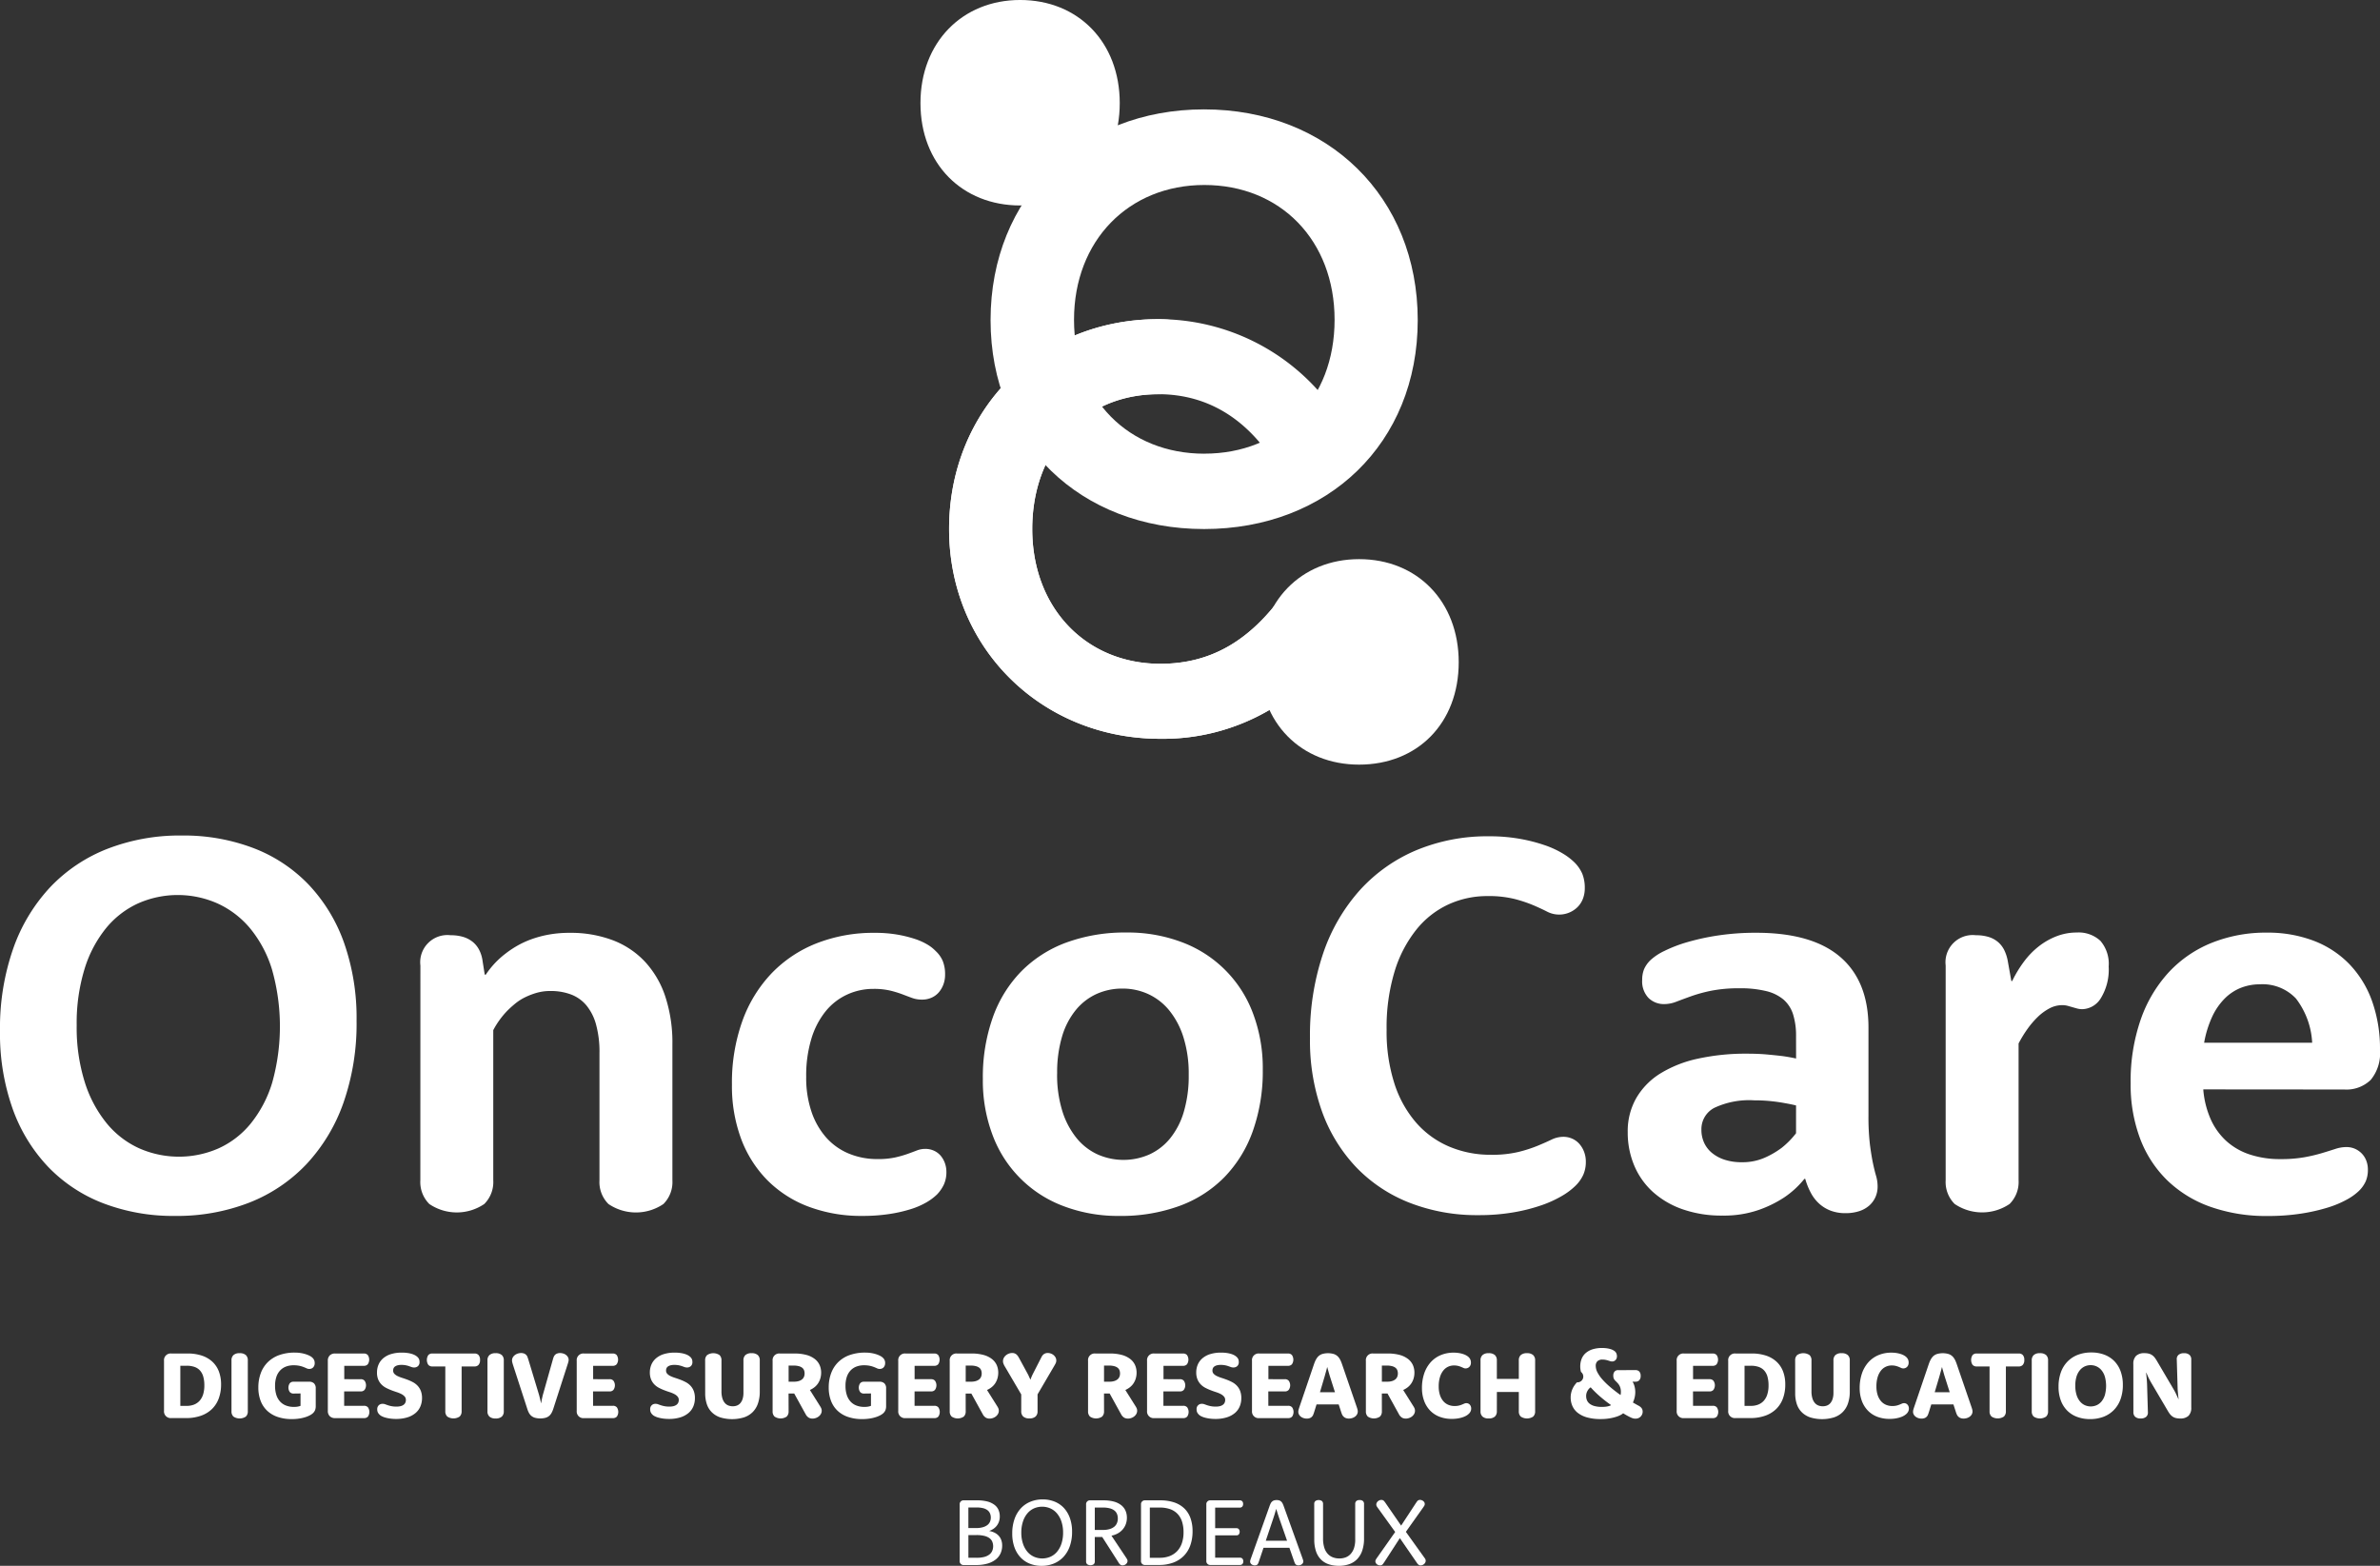 <svg xmlns="http://www.w3.org/2000/svg" width="286.93" height="188.78" viewBox="0 0 286.93 188.78"><rect x="0" y="0" width="286.93" height="188.78" fill="#333333" stroke="none"/><g transform="translate(110.97)"><path d="M271.865,370.221c0-14.367,10.858-25.3,25.225-25.3a25.787,25.787,0,0,1,22,12.268l-7.709,5.5c-3.293-5.429-8.035-8.722-14.295-8.722-8.94,0-15.2,6.732-15.2,16.25,0,9.554,6.515,16.25,15.454,16.25,6.043,0,10.785-2.751,14.874-8.469l7.2,5.211a25.393,25.393,0,0,1-22.077,12.3C283.048,395.518,271.865,384.589,271.865,370.221Z" transform="translate(-268.413 -306.44)" fill="#fff"></path><path d="M278.664,335.932c0-14.875,10.857-25.407,25.731-25.407,14.946,0,25.767,10.568,25.767,25.407S319.342,361.12,304.4,361.12C289.521,361.12,278.664,350.769,278.664,335.932Zm25.768,16.1c9.192,0,15.706-6.514,15.706-16.141,0-9.554-6.514-16.25-15.706-16.25-9.121,0-15.707,6.7-15.707,16.25C288.725,345.522,295.348,352.036,304.432,352.036Z" transform="translate(-270.212 -297.338)" fill="#fff"></path><path d="M271.865,370.221c0-14.367,10.858-25.3,25.225-25.3,9.048,0,6.26,9.048,0,9.048-8.94,0-15.2,6.732-15.2,16.25,0,9.554,6.515,16.25,15.454,16.25,6.043,0,10.785-2.751,14.874-8.469l7.2,5.211a25.393,25.393,0,0,1-22.077,12.3C283.048,395.518,271.865,384.589,271.865,370.221Z" transform="translate(-268.413 -306.44)" fill="#fff"></path><path d="M279.184,317.366c7.03,0,12.012-4.982,12.012-12.345,0-7.307-4.982-12.428-12.012-12.428-6.975,0-12.013,5.121-12.013,12.428C267.171,312.385,272.236,317.366,279.184,317.366Z" transform="translate(-267.171 -292.594)" fill="#fff"></path><path d="M334.755,409.034c7.03,0,12.011-4.982,12.011-12.345,0-7.307-4.982-12.428-12.011-12.428-6.976,0-12.013,5.121-12.013,12.428C322.742,404.053,327.808,409.034,334.755,409.034Z" transform="translate(-281.875 -316.849)" fill="#fff"></path></g><g transform="translate(0 100.73)"><path d="M116.275,453.128a28.98,28.98,0,0,1,1.585-9.907,21.006,21.006,0,0,1,4.459-7.417,19.068,19.068,0,0,1,6.918-4.638,24.126,24.126,0,0,1,8.954-1.6,23.62,23.62,0,0,1,8.646,1.519,18.211,18.211,0,0,1,6.658,4.412,19.828,19.828,0,0,1,4.268,7.029,27.364,27.364,0,0,1,1.5,9.373,28.9,28.9,0,0,1-1.583,9.892,21.056,21.056,0,0,1-4.461,7.4,19.093,19.093,0,0,1-6.9,4.638,24.005,24.005,0,0,1-8.938,1.6,23.615,23.615,0,0,1-8.646-1.519,18.314,18.314,0,0,1-6.658-4.4,19.826,19.826,0,0,1-4.283-7.014A27.065,27.065,0,0,1,116.275,453.128Zm9.246-.679a21.963,21.963,0,0,0,.969,6.837,14.94,14.94,0,0,0,2.634,4.96,10.872,10.872,0,0,0,3.911,3.023,11.882,11.882,0,0,0,9.585.017,10.7,10.7,0,0,0,3.878-2.99,14.553,14.553,0,0,0,2.586-4.913,25.127,25.127,0,0,0-.015-13.657,14.4,14.4,0,0,0-2.635-4.96,11.106,11.106,0,0,0-3.927-3.006,11.825,11.825,0,0,0-9.568-.017,10.8,10.8,0,0,0-3.863,2.974,14.587,14.587,0,0,0-2.6,4.913A22.168,22.168,0,0,0,125.521,452.449Z" transform="translate(-116.275 -429.565)" fill="#fff"></path><path d="M185.192,449.463a3.28,3.28,0,0,1,3.652-3.652,5.106,5.106,0,0,1,1.536.21,3.407,3.407,0,0,1,1.147.613,3.032,3.032,0,0,1,.774.988,4.08,4.08,0,0,1,.388,1.293l.26,1.647h.128a10.475,10.475,0,0,1,2.359-2.522,12.252,12.252,0,0,1,1.391-.937,11.038,11.038,0,0,1,1.745-.808,13.048,13.048,0,0,1,2.117-.565,13.971,13.971,0,0,1,2.506-.209,14.371,14.371,0,0,1,5.139.872,10.336,10.336,0,0,1,3.911,2.586,11.438,11.438,0,0,1,2.472,4.218,17.846,17.846,0,0,1,.857,5.771v16.387a3.734,3.734,0,0,1-1.084,2.861,5.9,5.9,0,0,1-6.626,0,3.733,3.733,0,0,1-1.082-2.861V460a12.473,12.473,0,0,0-.405-3.394,6.2,6.2,0,0,0-1.163-2.327,4.481,4.481,0,0,0-1.86-1.325,6.921,6.921,0,0,0-2.487-.42,5.949,5.949,0,0,0-1.617.209,8.6,8.6,0,0,0-1.406.533,6.171,6.171,0,0,0-1.2.76q-.532.438-.953.857a10.2,10.2,0,0,0-1.714,2.359v18.1a3.738,3.738,0,0,1-1.082,2.861,5.9,5.9,0,0,1-6.626,0,3.733,3.733,0,0,1-1.083-2.861Z" transform="translate(-134.51 -433.787)" fill="#fff"></path><path d="M236.266,463.815a22.018,22.018,0,0,1,1.244-7.628,16.334,16.334,0,0,1,3.522-5.771,15.29,15.29,0,0,1,5.449-3.635,18.8,18.8,0,0,1,7.012-1.26,15.618,15.618,0,0,1,2.684.209,14.794,14.794,0,0,1,2.118.518,7.525,7.525,0,0,1,1.551.694,4.686,4.686,0,0,1,.985.777,3.515,3.515,0,0,1,.856,1.212,4.256,4.256,0,0,1,.275,1.632,3.311,3.311,0,0,1-.21,1.2,3.135,3.135,0,0,1-.565.954,2.464,2.464,0,0,1-.873.629,2.785,2.785,0,0,1-1.132.226,3.448,3.448,0,0,1-1.18-.193q-.534-.194-1.163-.437a12.675,12.675,0,0,0-1.472-.452,8.523,8.523,0,0,0-2.036-.211,7.518,7.518,0,0,0-3.168.68,7.234,7.234,0,0,0-2.585,2,9.73,9.73,0,0,0-1.73,3.313,15.269,15.269,0,0,0-.63,4.606,12.744,12.744,0,0,0,.646,4.234,9.064,9.064,0,0,0,1.777,3.1,7.462,7.462,0,0,0,2.715,1.922,8.863,8.863,0,0,0,3.459.663,9.7,9.7,0,0,0,2.116-.194,13.113,13.113,0,0,0,1.487-.42q.631-.226,1.133-.421a2.8,2.8,0,0,1,1.018-.194,2.5,2.5,0,0,1,1.066.226,2.315,2.315,0,0,1,.809.614,2.929,2.929,0,0,1,.5.89,3.115,3.115,0,0,1,.177,1.049,3.6,3.6,0,0,1-.29,1.487,4.464,4.464,0,0,1-.841,1.229,6.48,6.48,0,0,1-1.278.953,9.218,9.218,0,0,1-1.907.824,17.227,17.227,0,0,1-2.569.582,21.232,21.232,0,0,1-3.234.227,18,18,0,0,1-6.5-1.116,13.887,13.887,0,0,1-4.962-3.184,14.135,14.135,0,0,1-3.168-4.993A18.271,18.271,0,0,1,236.266,463.815Z" transform="translate(-148.024 -433.787)" fill="#fff"></path><path d="M277.4,463.122a21.524,21.524,0,0,1,1.2-7.417,15.214,15.214,0,0,1,3.441-5.56,14.846,14.846,0,0,1,5.446-3.475,20.5,20.5,0,0,1,7.208-1.2,18.406,18.406,0,0,1,6.739,1.181,14.565,14.565,0,0,1,8.534,8.565,18.673,18.673,0,0,1,1.18,6.771,21.564,21.564,0,0,1-1.2,7.418,15.346,15.346,0,0,1-3.426,5.56,14.645,14.645,0,0,1-5.431,3.473,20.445,20.445,0,0,1-7.208,1.2,18.51,18.51,0,0,1-6.754-1.18,14.549,14.549,0,0,1-8.55-8.55A18.6,18.6,0,0,1,277.4,463.122Zm8.953-.646a14.678,14.678,0,0,0,.631,4.526,9.78,9.78,0,0,0,1.713,3.248,7.054,7.054,0,0,0,2.536,1.972,7.726,7.726,0,0,0,6.222.015,6.94,6.94,0,0,0,2.5-1.922,9.2,9.2,0,0,0,1.664-3.2,15.24,15.24,0,0,0,.6-4.51,14.531,14.531,0,0,0-.632-4.493,9.767,9.767,0,0,0-1.713-3.249,7.1,7.1,0,0,0-2.536-1.972,7.4,7.4,0,0,0-3.1-.663,7.534,7.534,0,0,0-3.119.646,6.975,6.975,0,0,0-2.5,1.925,9.125,9.125,0,0,0-1.666,3.2A15.117,15.117,0,0,0,286.358,462.476Z" transform="translate(-158.909 -433.774)" fill="#fff"></path><path d="M331.026,454.034a30.8,30.8,0,0,1,1.568-10.165,21.969,21.969,0,0,1,4.428-7.661,19.272,19.272,0,0,1,6.82-4.832,22.238,22.238,0,0,1,8.776-1.681,20.752,20.752,0,0,1,3.716.307,19.759,19.759,0,0,1,2.974.76,11.269,11.269,0,0,1,2.182,1,7.617,7.617,0,0,1,1.374,1.035,4.387,4.387,0,0,1,1,1.438,4.54,4.54,0,0,1,.292,1.7,3.55,3.55,0,0,1-.226,1.293,2.906,2.906,0,0,1-.646,1,3.161,3.161,0,0,1-3.669.551q-.7-.358-1.633-.76a16.623,16.623,0,0,0-2.263-.76,12.931,12.931,0,0,0-3.3-.356,11.152,11.152,0,0,0-4.687,1,10.749,10.749,0,0,0-3.863,3.021,15.067,15.067,0,0,0-2.635,5.043,23.2,23.2,0,0,0-.969,7.064,20.377,20.377,0,0,0,.937,6.464,13.46,13.46,0,0,0,2.617,4.719,11.006,11.006,0,0,0,3.992,2.892,12.744,12.744,0,0,0,5.06.986,13.566,13.566,0,0,0,3.281-.34,16.564,16.564,0,0,0,2.311-.743q.97-.4,1.681-.744a3.287,3.287,0,0,1,1.423-.339,2.605,2.605,0,0,1,1.082.227,2.506,2.506,0,0,1,.857.631,3.116,3.116,0,0,1,.566.954,3.305,3.305,0,0,1,.21,1.194,3.815,3.815,0,0,1-.307,1.568,4.419,4.419,0,0,1-.954,1.342,8.341,8.341,0,0,1-1.6,1.2,13.768,13.768,0,0,1-2.472,1.131,21.161,21.161,0,0,1-3.36.855,24.323,24.323,0,0,1-4.268.341,22.269,22.269,0,0,1-8.273-1.487,18.016,18.016,0,0,1-6.416-4.251,19.178,19.178,0,0,1-4.139-6.707A25.3,25.3,0,0,1,331.026,454.034Z" transform="translate(-173.096 -429.6)" fill="#fff"></path><path d="M403.407,458a8.646,8.646,0,0,0-.354-2.639,3.942,3.942,0,0,0-1.147-1.786,5.071,5.071,0,0,0-2.1-1.03,12.885,12.885,0,0,0-3.184-.339,17.21,17.21,0,0,0-3.409.29,18.056,18.056,0,0,0-2.44.663q-1.036.372-1.794.663a4.017,4.017,0,0,1-1.438.29,2.638,2.638,0,0,1-1.924-.743,2.9,2.9,0,0,1-.76-2.167,3.4,3.4,0,0,1,.226-1.293,3.446,3.446,0,0,1,.777-1.1,6.7,6.7,0,0,1,1.664-1.1,16.62,16.62,0,0,1,2.78-1.067,28.367,28.367,0,0,1,3.733-.808,30.236,30.236,0,0,1,4.559-.322q6.754,0,10.148,2.925t3.394,8.516v10.57a28.363,28.363,0,0,0,.179,3.556q.178,1.357.371,2.261t.371,1.5a4.452,4.452,0,0,1,.18,1.276,3.066,3.066,0,0,1-.26,1.261,3,3,0,0,1-.743,1.019,3.41,3.41,0,0,1-1.211.679,5.268,5.268,0,0,1-1.666.243,4.939,4.939,0,0,1-1.794-.307,4.37,4.37,0,0,1-1.389-.857,4.817,4.817,0,0,1-1-1.31,8.434,8.434,0,0,1-.662-1.664h-.1a10.964,10.964,0,0,1-2.423,2.231,13.987,13.987,0,0,1-3.087,1.519,12.78,12.78,0,0,1-4.379.679,14.163,14.163,0,0,1-4.8-.761,10.5,10.5,0,0,1-3.588-2.1,8.981,8.981,0,0,1-2.246-3.189,10.223,10.223,0,0,1-.777-4.014,8.022,8.022,0,0,1,1.035-4.111,8.573,8.573,0,0,1,2.908-2.964,14.4,14.4,0,0,1,4.526-1.78,26.934,26.934,0,0,1,5.916-.6q1.357,0,2.44.1t1.858.194q.9.129,1.615.29Zm0,8.331c-.43-.106-.9-.2-1.421-.29q-.678-.129-1.585-.226a19.448,19.448,0,0,0-2.036-.1,9.9,9.9,0,0,0-4.8.9,2.888,2.888,0,0,0-1.568,2.65,3.7,3.7,0,0,0,.323,1.553,3.451,3.451,0,0,0,.938,1.227,4.6,4.6,0,0,0,1.519.825,6.54,6.54,0,0,0,2.1.307,6.624,6.624,0,0,0,2.763-.55,10.377,10.377,0,0,0,2.053-1.2,10.115,10.115,0,0,0,1.713-1.745Z" transform="translate(-186.877 -433.787)" fill="#fff"></path><path d="M435.236,449.45a3.28,3.28,0,0,1,3.652-3.652,5.1,5.1,0,0,1,1.536.21,3.212,3.212,0,0,1,1.13.613,3.106,3.106,0,0,1,.76,1,5.012,5.012,0,0,1,.42,1.341l.421,2.359h.1a14.555,14.555,0,0,1,1.421-2.344,9.615,9.615,0,0,1,1.811-1.858,8.344,8.344,0,0,1,2.15-1.212,6.728,6.728,0,0,1,2.406-.437,3.855,3.855,0,0,1,2.845,1,4.236,4.236,0,0,1,1,3.1,6.576,6.576,0,0,1-.936,3.8,2.7,2.7,0,0,1-2.23,1.342,2.375,2.375,0,0,1-.646-.082q-.291-.081-.567-.162l-.566-.16a2.551,2.551,0,0,0-.678-.081,3.261,3.261,0,0,0-1.536.4,6.25,6.25,0,0,0-1.421,1.05,10.57,10.57,0,0,0-1.246,1.471,14.63,14.63,0,0,0-1.035,1.7v16.486a3.738,3.738,0,0,1-1.082,2.861,5.9,5.9,0,0,1-6.626,0,3.734,3.734,0,0,1-1.083-2.861Z" transform="translate(-200.669 -433.774)" fill="#fff"></path><path d="M474.323,464.383v.066a11.057,11.057,0,0,0,.9,3.554,7.967,7.967,0,0,0,1.892,2.62,7.861,7.861,0,0,0,2.828,1.615,11.57,11.57,0,0,0,3.684.55,16.083,16.083,0,0,0,2.893-.226,19.72,19.72,0,0,0,2.116-.5q.907-.274,1.6-.5a4.263,4.263,0,0,1,1.31-.226,2.574,2.574,0,0,1,1.1.226,2.605,2.605,0,0,1,.825.6,2.541,2.541,0,0,1,.516.857,2.977,2.977,0,0,1,.177,1.034,3.529,3.529,0,0,1-.258,1.406,3.861,3.861,0,0,1-.841,1.18,6.721,6.721,0,0,1-1.421,1.018,12.192,12.192,0,0,1-2.312.971,22.408,22.408,0,0,1-3.2.727,25.866,25.866,0,0,1-4.056.291,20.149,20.149,0,0,1-6.918-1.116,14.289,14.289,0,0,1-5.2-3.2,13.859,13.859,0,0,1-3.266-5.041,18.473,18.473,0,0,1-1.13-6.642,22.65,22.65,0,0,1,1.211-7.678,16.355,16.355,0,0,1,3.379-5.7,14.4,14.4,0,0,1,5.186-3.556,17.491,17.491,0,0,1,6.643-1.229,15.562,15.562,0,0,1,5.625.971,11.871,11.871,0,0,1,4.3,2.8,12.5,12.5,0,0,1,2.747,4.444,17.044,17.044,0,0,1,.969,5.947,5.026,5.026,0,0,1-1.114,3.588,4.2,4.2,0,0,1-3.185,1.163Zm13.124-5.623a9.549,9.549,0,0,0-1.956-5.333,5.532,5.532,0,0,0-4.348-1.713,6.267,6.267,0,0,0-2.23.4,5.737,5.737,0,0,0-1.955,1.26,7.685,7.685,0,0,0-1.536,2.182,12.773,12.773,0,0,0-1,3.2Z" transform="translate(-208.694 -433.774)" fill="#fff"></path></g><g transform="translate(19.774 162.519)"><path d="M143.163,515.362a.8.8,0,0,1,.882-.876h1.949a5.384,5.384,0,0,1,1.738.257,3.456,3.456,0,0,1,1.269.741,3.1,3.1,0,0,1,.778,1.173,4.329,4.329,0,0,1,.263,1.555,4.793,4.793,0,0,1-.284,1.7,3.4,3.4,0,0,1-.825,1.278,3.622,3.622,0,0,1-1.324.8,5.306,5.306,0,0,1-1.789.28h-1.775a.805.805,0,0,1-.882-.876ZM145.9,520.8a2.375,2.375,0,0,0,.884-.156,1.781,1.781,0,0,0,.668-.46,2.093,2.093,0,0,0,.426-.769,3.6,3.6,0,0,0,.146-1.085,3.748,3.748,0,0,0-.133-1.066,1.84,1.84,0,0,0-.4-.738,1.606,1.606,0,0,0-.665-.427,2.843,2.843,0,0,0-.927-.138h-.77V520.8Z" transform="translate(-143.163 -513.824)" fill="#fff"></path><path d="M154.224,515.3a.827.827,0,0,1,.243-.642,1.058,1.058,0,0,1,.737-.223,1.07,1.07,0,0,1,.748.223.833.833,0,0,1,.24.642v6.139a.831.831,0,0,1-.24.641,1.351,1.351,0,0,1-1.488,0,.836.836,0,0,1-.24-.641Z" transform="translate(-146.09 -513.81)" fill="#fff"></path><path d="M162.861,519.277a.556.556,0,0,1-.452-.193.942.942,0,0,1,0-1.041.555.555,0,0,1,.452-.192h1.877a.813.813,0,0,1,.6.2.8.8,0,0,1,.206.594v2.142a1.3,1.3,0,0,1-.081.492,1.1,1.1,0,0,1-.258.367,1.7,1.7,0,0,1-.316.224,2.907,2.907,0,0,1-.523.229,4.767,4.767,0,0,1-.741.182,5.7,5.7,0,0,1-.963.074,5.181,5.181,0,0,1-1.719-.263,3.471,3.471,0,0,1-1.267-.755,3.214,3.214,0,0,1-.783-1.2,4.446,4.446,0,0,1-.268-1.591,4.931,4.931,0,0,1,.285-1.707,3.644,3.644,0,0,1,.841-1.332,3.756,3.756,0,0,1,1.375-.862,5.474,5.474,0,0,1,1.9-.305,4.423,4.423,0,0,1,.748.059,4.009,4.009,0,0,1,.619.153,2.816,2.816,0,0,1,.465.2,1.229,1.229,0,0,1,.3.218.925.925,0,0,1,.2.288.947.947,0,0,1,.062.362.762.762,0,0,1-.051.285.67.67,0,0,1-.137.218.551.551,0,0,1-.206.138.7.7,0,0,1-.263.049.745.745,0,0,1-.307-.068c-.1-.046-.219-.1-.356-.153a3.183,3.183,0,0,0-.5-.152,3.278,3.278,0,0,0-.73-.068,2.551,2.551,0,0,0-.913.156,1.88,1.88,0,0,0-.7.463,2.1,2.1,0,0,0-.456.772,3.332,3.332,0,0,0-.16,1.086,3.563,3.563,0,0,0,.155,1.1,2.139,2.139,0,0,0,.449.794,1.89,1.89,0,0,0,.716.483,2.606,2.606,0,0,0,.958.164,2.706,2.706,0,0,0,.348-.019,2.083,2.083,0,0,0,.252-.049,1.166,1.166,0,0,0,.192-.063v-1.491Z" transform="translate(-147.253 -513.787)" fill="#fff"></path><path d="M171.988,520.789h2.4a.606.606,0,0,1,.467.186.99.99,0,0,1,0,1.118.605.605,0,0,1-.466.183H170.9a.877.877,0,0,1-.649-.232.868.868,0,0,1-.232-.644v-6.038a.869.869,0,0,1,.232-.645.879.879,0,0,1,.649-.231h3.46a.62.62,0,0,1,.473.182.994.994,0,0,1,0,1.118.611.611,0,0,1-.473.186H172v1.611H174a.58.58,0,0,1,.449.187.958.958,0,0,1,0,1.1.582.582,0,0,1-.45.187h-2.012Z" transform="translate(-150.27 -513.824)" fill="#fff"></path><path d="M178.078,516.73a2.376,2.376,0,0,1,.189-.953,2.078,2.078,0,0,1,.565-.76,2.663,2.663,0,0,1,.938-.5,4.381,4.381,0,0,1,1.308-.178,4.672,4.672,0,0,1,.662.043,3.25,3.25,0,0,1,.536.115,1.965,1.965,0,0,1,.405.169,1.278,1.278,0,0,1,.274.2.826.826,0,0,1,.2.285.947.947,0,0,1,.051.326.623.623,0,0,1-.185.488.665.665,0,0,1-.466.167.9.9,0,0,1-.3-.048l-.3-.108a3.22,3.22,0,0,0-.39-.107,2.734,2.734,0,0,0-.557-.048,1.709,1.709,0,0,0-.446.051.969.969,0,0,0-.309.139.506.506,0,0,0-.175.212.683.683,0,0,0-.054.271.562.562,0,0,0,.147.4,1.31,1.31,0,0,0,.393.277,4.268,4.268,0,0,0,.56.217c.209.067.421.141.641.224a5.483,5.483,0,0,1,.641.291,2.184,2.184,0,0,1,.56.424,1.934,1.934,0,0,1,.393.621,2.375,2.375,0,0,1,.147.885,2.546,2.546,0,0,1-.2,1,2.105,2.105,0,0,1-.588.794,2.8,2.8,0,0,1-.98.521,4.551,4.551,0,0,1-1.369.187,5.018,5.018,0,0,1-.726-.048,4.411,4.411,0,0,1-.577-.12,2.235,2.235,0,0,1-.424-.166,1.069,1.069,0,0,1-.263-.187,1.009,1.009,0,0,1-.21-.288.837.837,0,0,1-.063-.34.649.649,0,0,1,.185-.5.656.656,0,0,1,.466-.173.839.839,0,0,1,.3.052c.089.034.2.071.316.113a3.789,3.789,0,0,0,.432.115,3.088,3.088,0,0,0,.632.054,1.913,1.913,0,0,0,.511-.06,1.013,1.013,0,0,0,.348-.166.649.649,0,0,0,.2-.251.759.759,0,0,0,.064-.315.618.618,0,0,0-.149-.424,1.368,1.368,0,0,0-.4-.3,3.692,3.692,0,0,0-.559-.229c-.209-.068-.424-.143-.64-.226a6.385,6.385,0,0,1-.641-.288,2.2,2.2,0,0,1-.56-.413,1.924,1.924,0,0,1-.391-.6A2.148,2.148,0,0,1,178.078,516.73Z" transform="translate(-152.401 -513.785)" fill="#fff"></path><path d="M186.909,516.047a.627.627,0,0,1-.482-.193,1.071,1.071,0,0,1,0-1.179.628.628,0,0,1,.486-.189H192a.622.622,0,0,1,.486.189.84.84,0,0,1,.176.591.825.825,0,0,1-.179.588.621.621,0,0,1-.482.193h-1.559v5.4a.839.839,0,0,1-.24.641,1.348,1.348,0,0,1-1.487,0,.831.831,0,0,1-.24-.641v-5.4Z" transform="translate(-154.563 -513.824)" fill="#fff"></path><path d="M196.187,515.3a.829.829,0,0,1,.243-.642,1.056,1.056,0,0,1,.738-.223,1.07,1.07,0,0,1,.748.223.838.838,0,0,1,.24.642v6.139a.836.836,0,0,1-.24.641,1.066,1.066,0,0,1-.748.224,1.055,1.055,0,0,1-.741-.224.831.831,0,0,1-.24-.641Z" transform="translate(-157.193 -513.81)" fill="#fff"></path><path d="M200.328,515.828c-.04-.136-.071-.241-.087-.314a.919.919,0,0,1-.025-.206.732.732,0,0,1,.1-.387,1,1,0,0,1,.263-.283,1.137,1.137,0,0,1,.352-.172,1.273,1.273,0,0,1,.369-.057,1,1,0,0,1,.363.059.724.724,0,0,1,.253.162.708.708,0,0,1,.162.26c.039.105.079.224.121.356l1.224,4.049c.043.135.079.271.113.407s.064.26.091.373.056.251.079.368h.022c.018-.113.038-.234.063-.362.021-.11.049-.233.079-.371s.066-.276.108-.415l1.144-4.054a3.107,3.107,0,0,1,.113-.35.8.8,0,0,1,.174-.272.676.676,0,0,1,.254-.152.969.969,0,0,1,.34-.057,1.359,1.359,0,0,1,.36.051,1.061,1.061,0,0,1,.332.157.893.893,0,0,1,.246.263.674.674,0,0,1,.1.359.906.906,0,0,1-.025.19c-.017.073-.046.177-.088.308l-1.731,5.371a3.275,3.275,0,0,1-.194.477,1.438,1.438,0,0,1-.251.348,1.208,1.208,0,0,1-.427.26,2.481,2.481,0,0,1-1.41,0,1.275,1.275,0,0,1-.431-.26,1.438,1.438,0,0,1-.251-.348,2.928,2.928,0,0,1-.189-.477Z" transform="translate(-158.259 -513.804)" fill="#fff"></path><path d="M212.792,520.789h2.4a.6.6,0,0,1,.466.186.99.99,0,0,1,0,1.118.611.611,0,0,1-.467.183h-3.487a.8.8,0,0,1-.883-.876v-6.038a.8.8,0,0,1,.883-.876h3.459a.618.618,0,0,1,.472.182.994.994,0,0,1,0,1.118.61.61,0,0,1-.472.186H212.8v1.611H214.8a.581.581,0,0,1,.449.187.951.951,0,0,1,0,1.1.582.582,0,0,1-.451.187h-2.01Z" transform="translate(-161.066 -513.824)" fill="#fff"></path><path d="M222.808,516.73a2.376,2.376,0,0,1,.189-.953,2.072,2.072,0,0,1,.566-.76,2.644,2.644,0,0,1,.938-.5,4.37,4.37,0,0,1,1.308-.178,4.661,4.661,0,0,1,.661.043,3.342,3.342,0,0,1,.537.115,1.983,1.983,0,0,1,.405.169,1.29,1.29,0,0,1,.273.2.81.81,0,0,1,.2.285.911.911,0,0,1,.052.326.63.63,0,0,1-.184.488.669.669,0,0,1-.468.167.891.891,0,0,1-.293-.048l-.3-.108a3.182,3.182,0,0,0-.39-.107,2.726,2.726,0,0,0-.557-.048,1.721,1.721,0,0,0-.447.051.961.961,0,0,0-.307.139.508.508,0,0,0-.176.212.683.683,0,0,0-.054.271.561.561,0,0,0,.146.4,1.329,1.329,0,0,0,.393.277,4.353,4.353,0,0,0,.56.217c.21.067.422.141.641.224a5.543,5.543,0,0,1,.641.291,2.2,2.2,0,0,1,.56.424,1.933,1.933,0,0,1,.392.621,2.375,2.375,0,0,1,.146.885,2.546,2.546,0,0,1-.194,1,2.1,2.1,0,0,1-.587.794,2.807,2.807,0,0,1-.982.521,4.528,4.528,0,0,1-1.367.187,5.054,5.054,0,0,1-.727-.048,4.461,4.461,0,0,1-.576-.12,2.252,2.252,0,0,1-.425-.166,1.031,1.031,0,0,1-.262-.187.965.965,0,0,1-.209-.288.824.824,0,0,1-.063-.34.615.615,0,0,1,.649-.673.825.825,0,0,1,.294.052c.091.034.2.071.317.113a3.725,3.725,0,0,0,.432.115,3.069,3.069,0,0,0,.631.054,1.905,1.905,0,0,0,.511-.06,1.014,1.014,0,0,0,.348-.166.657.657,0,0,0,.2-.251.77.77,0,0,0,.064-.315.609.609,0,0,0-.15-.424,1.323,1.323,0,0,0-.395-.3,3.682,3.682,0,0,0-.56-.229q-.313-.1-.638-.226a6.167,6.167,0,0,1-.641-.288,2.187,2.187,0,0,1-.56-.413,1.917,1.917,0,0,1-.393-.6A2.188,2.188,0,0,1,222.808,516.73Z" transform="translate(-164.236 -513.785)" fill="#fff"></path><path d="M231.871,515.3a.829.829,0,0,1,.243-.642,1.35,1.35,0,0,1,1.486,0,.838.838,0,0,1,.24.642v3.72a2.922,2.922,0,0,0,.1.822,1.574,1.574,0,0,0,.282.565,1.105,1.105,0,0,0,.434.326,1.46,1.46,0,0,0,.55.1,1.392,1.392,0,0,0,.513-.093,1.041,1.041,0,0,0,.405-.294,1.444,1.444,0,0,0,.265-.5,2.4,2.4,0,0,0,.1-.721V515.3a.84.84,0,0,1,.238-.642,1.056,1.056,0,0,1,.741-.223,1.073,1.073,0,0,1,.746.223.827.827,0,0,1,.243.642v3.754a4.3,4.3,0,0,1-.221,1.445,2.718,2.718,0,0,1-.641,1.043,2.682,2.682,0,0,1-1.043.63,4.94,4.94,0,0,1-2.837.009,2.654,2.654,0,0,1-1.014-.6,2.479,2.479,0,0,1-.618-.978,4.063,4.063,0,0,1-.206-1.348Z" transform="translate(-166.634 -513.81)" fill="#fff"></path><path d="M244.86,521.45a.852.852,0,0,1-.231.641,1.307,1.307,0,0,1-1.462,0,.842.842,0,0,1-.235-.641v-6.088a.8.8,0,0,1,.883-.876h1.728a5.438,5.438,0,0,1,1.46.172,2.858,2.858,0,0,1,1.006.484,1.942,1.942,0,0,1,.585.731,2.237,2.237,0,0,1,.189.919,2.456,2.456,0,0,1-.1.706,2.181,2.181,0,0,1-.271.586,2.056,2.056,0,0,1-.427.463,2.577,2.577,0,0,1-.557.337l1.215,1.933a1.686,1.686,0,0,1,.165.311.783.783,0,0,1-.049.63,1.009,1.009,0,0,1-.248.3,1.214,1.214,0,0,1-.356.2,1.19,1.19,0,0,1-.41.074.938.938,0,0,1-.356-.063.775.775,0,0,1-.267-.18c-.03-.031-.057-.06-.081-.088a.61.61,0,0,1-.065-.088,1.1,1.1,0,0,1-.056-.1c-.018-.036-.04-.073-.063-.111l-1.318-2.39h-.684Zm.667-3.567a1.906,1.906,0,0,0,.555-.074,1.175,1.175,0,0,0,.395-.2.8.8,0,0,0,.235-.311,1.025,1.025,0,0,0,.076-.4,1.105,1.105,0,0,0-.069-.4.7.7,0,0,0-.229-.3,1.158,1.158,0,0,0-.413-.189,2.4,2.4,0,0,0-.616-.068h-.6v1.945Z" transform="translate(-169.561 -513.824)" fill="#fff"></path><path d="M256.366,519.277a.555.555,0,0,1-.452-.193.932.932,0,0,1,0-1.041.554.554,0,0,1,.452-.192h1.877a.817.817,0,0,1,.6.2.8.8,0,0,1,.206.594v2.142a1.28,1.28,0,0,1-.082.492,1.1,1.1,0,0,1-.257.367,1.728,1.728,0,0,1-.318.224,2.858,2.858,0,0,1-.523.229,4.694,4.694,0,0,1-.739.182,5.7,5.7,0,0,1-.964.074,5.185,5.185,0,0,1-1.719-.263,3.452,3.452,0,0,1-1.266-.755,3.214,3.214,0,0,1-.783-1.2,4.431,4.431,0,0,1-.268-1.591,4.88,4.88,0,0,1,.285-1.707,3.645,3.645,0,0,1,.841-1.332,3.738,3.738,0,0,1,1.375-.862,5.47,5.47,0,0,1,1.9-.305,4.423,4.423,0,0,1,.749.059,4.04,4.04,0,0,1,.62.153,2.838,2.838,0,0,1,.465.2,1.257,1.257,0,0,1,.3.218.812.812,0,0,1,.266.65.763.763,0,0,1-.052.285.706.706,0,0,1-.135.218.562.562,0,0,1-.206.138.705.705,0,0,1-.263.049.747.747,0,0,1-.309-.068c-.1-.046-.218-.1-.356-.153a3.126,3.126,0,0,0-.5-.152,3.267,3.267,0,0,0-.729-.068,2.558,2.558,0,0,0-.913.156,1.88,1.88,0,0,0-.7.463,2.1,2.1,0,0,0-.455.772,3.332,3.332,0,0,0-.16,1.086,3.5,3.5,0,0,0,.155,1.1,2.128,2.128,0,0,0,.449.794,1.879,1.879,0,0,0,.716.483,2.6,2.6,0,0,0,.959.164,2.722,2.722,0,0,0,.348-.019,2.036,2.036,0,0,0,.251-.049,1.281,1.281,0,0,0,.193-.063v-1.491Z" transform="translate(-171.994 -513.787)" fill="#fff"></path><path d="M265.495,520.789h2.4a.6.6,0,0,1,.465.186.99.99,0,0,1,0,1.118.611.611,0,0,1-.467.183H264.41a.8.8,0,0,1-.882-.876v-6.038a.8.8,0,0,1,.882-.876h3.459a.618.618,0,0,1,.472.182.994.994,0,0,1,0,1.118.61.61,0,0,1-.472.186H265.5v1.611h2.007a.581.581,0,0,1,.449.187.951.951,0,0,1,0,1.1.582.582,0,0,1-.451.187h-2.01Z" transform="translate(-175.01 -513.824)" fill="#fff"></path><path d="M273.893,521.45a.852.852,0,0,1-.231.641,1.306,1.306,0,0,1-1.461,0,.84.84,0,0,1-.235-.641v-6.088a.8.8,0,0,1,.883-.876h1.728a5.434,5.434,0,0,1,1.46.172,2.858,2.858,0,0,1,1.006.484,1.942,1.942,0,0,1,.585.731,2.237,2.237,0,0,1,.189.919,2.453,2.453,0,0,1-.1.706,2.179,2.179,0,0,1-.271.586,2.039,2.039,0,0,1-.427.463,2.559,2.559,0,0,1-.557.337l1.215,1.933a1.684,1.684,0,0,1,.165.311.77.77,0,0,1,.044.255.781.781,0,0,1-.093.376,1.011,1.011,0,0,1-.249.3,1.215,1.215,0,0,1-.356.2,1.19,1.19,0,0,1-.41.074.938.938,0,0,1-.356-.063.775.775,0,0,1-.267-.18c-.03-.031-.057-.06-.081-.088a.6.6,0,0,1-.065-.088c-.018-.029-.038-.063-.056-.1s-.04-.073-.062-.111l-1.318-2.39h-.684Zm.667-3.567a1.906,1.906,0,0,0,.555-.074,1.168,1.168,0,0,0,.395-.2.8.8,0,0,0,.235-.311,1.026,1.026,0,0,0,.076-.4,1.1,1.1,0,0,0-.069-.4.7.7,0,0,0-.229-.3,1.157,1.157,0,0,0-.413-.189,2.4,2.4,0,0,0-.616-.068h-.6v1.945Z" transform="translate(-177.243 -513.824)" fill="#fff"></path><path d="M280.977,516.121c-.04-.063-.077-.126-.11-.186s-.06-.119-.085-.178a1.345,1.345,0,0,1-.06-.173.674.674,0,0,1-.022-.18.832.832,0,0,1,.1-.413,1.091,1.091,0,0,1,.265-.318,1.209,1.209,0,0,1,.356-.2,1.156,1.156,0,0,1,.383-.068.8.8,0,0,1,.341.065.729.729,0,0,1,.229.162,1.1,1.1,0,0,1,.159.2c.049.079.108.185.181.316l1.006,1.854c.037.072.072.143.1.212s.06.134.088.19.057.133.085.2h.024c.022-.064.046-.13.073-.2s.051-.128.082-.2.066-.146.1-.218l.938-1.837c.068-.135.124-.242.165-.319a.934.934,0,0,1,.157-.206.7.7,0,0,1,.252-.164.819.819,0,0,1,.307-.057,1.1,1.1,0,0,1,.38.068,1.116,1.116,0,0,1,.331.189,1.05,1.05,0,0,1,.235.286.786.786,0,0,1,.017.692c-.049.1-.112.214-.188.343l-2,3.414v2.03a.831.831,0,0,1-.24.641,1.071,1.071,0,0,1-.749.224,1.052,1.052,0,0,1-.738-.224.831.831,0,0,1-.24-.641V519.4Z" transform="translate(-179.554 -513.804)" fill="#fff"></path><path d="M296.572,521.45a.852.852,0,0,1-.232.641,1.306,1.306,0,0,1-1.461,0,.842.842,0,0,1-.235-.641v-6.088a.8.8,0,0,1,.883-.876h1.728a5.434,5.434,0,0,1,1.46.172,2.857,2.857,0,0,1,1.006.484,1.95,1.95,0,0,1,.586.731,2.249,2.249,0,0,1,.189.919,2.455,2.455,0,0,1-.1.706,2.158,2.158,0,0,1-.272.586,2.037,2.037,0,0,1-.427.463,2.582,2.582,0,0,1-.557.337l1.216,1.933a1.741,1.741,0,0,1,.165.311.792.792,0,0,1-.049.63,1.009,1.009,0,0,1-.248.3,1.218,1.218,0,0,1-.357.2,1.183,1.183,0,0,1-.41.074.936.936,0,0,1-.356-.063.768.768,0,0,1-.267-.18c-.03-.031-.057-.06-.081-.088a.614.614,0,0,1-.066-.088c-.018-.029-.037-.063-.055-.1s-.041-.073-.063-.111l-1.319-2.39h-.683Zm.666-3.567a1.9,1.9,0,0,0,.555-.074,1.161,1.161,0,0,0,.395-.2.783.783,0,0,0,.235-.311,1.025,1.025,0,0,0,.076-.4,1.105,1.105,0,0,0-.069-.4.7.7,0,0,0-.23-.3,1.146,1.146,0,0,0-.413-.189,2.391,2.391,0,0,0-.616-.068h-.6v1.945Z" transform="translate(-183.244 -513.824)" fill="#fff"></path><path d="M306.29,520.789h2.4a.606.606,0,0,1,.466.186.99.99,0,0,1,0,1.118.611.611,0,0,1-.468.183H305.2a.8.8,0,0,1-.882-.876v-6.038a.8.8,0,0,1,.882-.876h3.458a.62.62,0,0,1,.473.182.994.994,0,0,1,0,1.118.612.612,0,0,1-.473.186H306.3v1.611H308.3a.582.582,0,0,1,.449.187.951.951,0,0,1,0,1.1.583.583,0,0,1-.451.187h-2.01Z" transform="translate(-185.804 -513.824)" fill="#fff"></path><path d="M312.379,516.73a2.377,2.377,0,0,1,.189-.953,2.073,2.073,0,0,1,.566-.76,2.645,2.645,0,0,1,.938-.5,4.374,4.374,0,0,1,1.308-.178,4.662,4.662,0,0,1,.661.043,3.343,3.343,0,0,1,.537.115,1.982,1.982,0,0,1,.405.169,1.314,1.314,0,0,1,.274.2.817.817,0,0,1,.2.285.911.911,0,0,1,.052.326.63.63,0,0,1-.184.488.668.668,0,0,1-.468.167.892.892,0,0,1-.293-.048l-.3-.108a3.181,3.181,0,0,0-.39-.107,2.725,2.725,0,0,0-.557-.048,1.725,1.725,0,0,0-.447.051.96.96,0,0,0-.307.139.514.514,0,0,0-.176.212.685.685,0,0,0-.054.271.558.558,0,0,0,.147.4,1.316,1.316,0,0,0,.393.277,4.353,4.353,0,0,0,.56.217c.21.067.422.141.641.224a5.538,5.538,0,0,1,.641.291,2.2,2.2,0,0,1,.56.424,1.92,1.92,0,0,1,.392.621,2.375,2.375,0,0,1,.146.885,2.545,2.545,0,0,1-.194,1,2.094,2.094,0,0,1-.587.794,2.807,2.807,0,0,1-.982.521,4.527,4.527,0,0,1-1.367.187,5.054,5.054,0,0,1-.727-.048,4.422,4.422,0,0,1-.575-.12,2.259,2.259,0,0,1-.426-.166,1.012,1.012,0,0,1-.261-.187.957.957,0,0,1-.21-.288.836.836,0,0,1-.062-.34.615.615,0,0,1,.65-.673.824.824,0,0,1,.293.052c.091.034.2.071.317.113a3.719,3.719,0,0,0,.432.115,3.069,3.069,0,0,0,.631.054,1.915,1.915,0,0,0,.512-.06,1.015,1.015,0,0,0,.347-.166.657.657,0,0,0,.2-.251.77.77,0,0,0,.065-.315.609.609,0,0,0-.151-.424,1.323,1.323,0,0,0-.395-.3,3.679,3.679,0,0,0-.56-.229q-.313-.1-.638-.226a6.175,6.175,0,0,1-.641-.288,2.187,2.187,0,0,1-.56-.413,1.945,1.945,0,0,1-.393-.6A2.189,2.189,0,0,1,312.379,516.73Z" transform="translate(-187.936 -513.785)" fill="#fff"></path><path d="M323.492,520.789h2.4a.608.608,0,0,1,.466.186.99.99,0,0,1,0,1.118.614.614,0,0,1-.468.183h-3.487a.8.8,0,0,1-.882-.876v-6.038a.8.8,0,0,1,.882-.876h3.458a.619.619,0,0,1,.473.182.994.994,0,0,1,0,1.118.611.611,0,0,1-.473.186H323.5v1.611H325.5a.581.581,0,0,1,.449.187.948.948,0,0,1,0,1.1.582.582,0,0,1-.45.187h-2.011Z" transform="translate(-190.356 -513.824)" fill="#fff"></path><path d="M331.046,521.466c-.043.14-.085.263-.129.371a.751.751,0,0,1-.172.268.677.677,0,0,1-.254.159,1.025,1.025,0,0,1-.362.057,1.258,1.258,0,0,1-.361-.054,1.072,1.072,0,0,1-.329-.162.829.829,0,0,1-.236-.26.656.656,0,0,1-.091-.344.936.936,0,0,1,.025-.215c.017-.071.049-.175.093-.31l1.762-5.179q.061-.181.121-.325a2.2,2.2,0,0,1,.125-.26,2.1,2.1,0,0,1,.132-.212,1.373,1.373,0,0,1,.154-.182,1.254,1.254,0,0,1,.466-.28,2.544,2.544,0,0,1,1.408,0,1.251,1.251,0,0,1,.466.28,1.522,1.522,0,0,1,.157.182,1.764,1.764,0,0,1,.132.212,2.2,2.2,0,0,1,.121.26q.062.144.122.325l1.767,5.144q.067.2.093.311a.891.891,0,0,1,.025.2.716.716,0,0,1-.1.379.869.869,0,0,1-.254.271,1.144,1.144,0,0,1-.345.162,1.347,1.347,0,0,1-.371.054,1.036,1.036,0,0,1-.374-.063.743.743,0,0,1-.275-.18.8.8,0,0,1-.176-.255,3.612,3.612,0,0,1-.129-.356l-.277-.853h-2.668Zm2.486-2.323-.6-1.883c-.049-.154-.093-.3-.13-.435s-.072-.254-.1-.356a3.285,3.285,0,0,1-.091-.34h-.022c-.027.107-.056.218-.086.34-.029.1-.062.221-.1.356s-.076.281-.122.435l-.558,1.883Z" transform="translate(-192.364 -513.812)" fill="#fff"></path><path d="M342.117,521.45a.855.855,0,0,1-.231.641,1.307,1.307,0,0,1-1.462,0,.842.842,0,0,1-.235-.641v-6.088a.8.8,0,0,1,.883-.876H342.8a5.44,5.44,0,0,1,1.461.172,2.854,2.854,0,0,1,1.005.484,1.944,1.944,0,0,1,.586.731,2.237,2.237,0,0,1,.189.919,2.458,2.458,0,0,1-.1.706,2.161,2.161,0,0,1-.272.586,2.036,2.036,0,0,1-.426.463,2.579,2.579,0,0,1-.557.337l1.215,1.933a1.736,1.736,0,0,1,.165.311.791.791,0,0,1-.049.63,1.009,1.009,0,0,1-.248.3,1.215,1.215,0,0,1-.356.2,1.19,1.19,0,0,1-.41.074.935.935,0,0,1-.356-.063.768.768,0,0,1-.267-.18c-.03-.031-.057-.06-.081-.088a.669.669,0,0,1-.066-.088c-.018-.029-.037-.063-.055-.1s-.04-.073-.062-.111l-1.319-2.39h-.683Zm.667-3.567a1.909,1.909,0,0,0,.555-.074,1.176,1.176,0,0,0,.395-.2.8.8,0,0,0,.235-.311,1.039,1.039,0,0,0,.076-.4,1.105,1.105,0,0,0-.069-.4.708.708,0,0,0-.229-.3,1.156,1.156,0,0,0-.414-.189,2.39,2.39,0,0,0-.616-.068h-.6v1.945Z" transform="translate(-195.294 -513.824)" fill="#fff"></path><path d="M349.383,518.621a5.41,5.41,0,0,1,.273-1.769,3.9,3.9,0,0,1,.778-1.349,3.409,3.409,0,0,1,1.207-.857,3.964,3.964,0,0,1,1.57-.3,3.843,3.843,0,0,1,.649.051,3.31,3.31,0,0,1,.52.13,2.106,2.106,0,0,1,.385.175,1.4,1.4,0,0,1,.249.187.913.913,0,0,1,.209.305.976.976,0,0,1,.063.367.779.779,0,0,1-.049.278.628.628,0,0,1-.341.356.655.655,0,0,1-.26.051.576.576,0,0,1-.251-.057c-.082-.038-.172-.079-.275-.121a2.76,2.76,0,0,0-.362-.121,1.952,1.952,0,0,0-.51-.057,1.67,1.67,0,0,0-.7.152,1.612,1.612,0,0,0-.585.463,2.367,2.367,0,0,0-.4.789,3.707,3.707,0,0,0-.151,1.122,3.288,3.288,0,0,0,.144,1.024,2.188,2.188,0,0,0,.4.741,1.631,1.631,0,0,0,.606.449,1.918,1.918,0,0,0,.763.15,2.2,2.2,0,0,0,.52-.054,2.407,2.407,0,0,0,.37-.119q.157-.064.278-.118a.624.624,0,0,1,.257-.054.552.552,0,0,1,.223.046.505.505,0,0,1,.184.132.656.656,0,0,1,.125.207.724.724,0,0,1,.046.26.8.8,0,0,1-.069.335.977.977,0,0,1-.2.286,1.765,1.765,0,0,1-.285.221,2.159,2.159,0,0,1-.434.2,3.593,3.593,0,0,1-.591.151,4.534,4.534,0,0,1-.76.059,4.058,4.058,0,0,1-1.473-.257,3.123,3.123,0,0,1-1.133-.741,3.33,3.33,0,0,1-.727-1.17A4.4,4.4,0,0,1,349.383,518.621Z" transform="translate(-197.727 -513.787)" fill="#fff"></path><path d="M360.953,521.436a.839.839,0,0,1-.24.641,1.067,1.067,0,0,1-.748.224,1.055,1.055,0,0,1-.741-.224.831.831,0,0,1-.24-.641V515.3a.829.829,0,0,1,.243-.642,1.056,1.056,0,0,1,.738-.223,1.072,1.072,0,0,1,.748.223.841.841,0,0,1,.24.642v2.233H363.6V515.3a.838.838,0,0,1,.24-.642,1.069,1.069,0,0,1,.747-.223,1.056,1.056,0,0,1,.738.223.83.83,0,0,1,.243.642v6.139a.831.831,0,0,1-.24.641,1.35,1.35,0,0,1-1.488,0,.836.836,0,0,1-.24-.641v-2.329h-2.644Z" transform="translate(-200.268 -513.81)" fill="#fff"></path><path d="M381.588,516.249a.585.585,0,0,1,.448.175.735.735,0,0,1,.163.52.742.742,0,0,1-.163.526.585.585,0,0,1-.448.176h-.378a.751.751,0,0,1,.11.174,1.743,1.743,0,0,1,.11.283,2.938,2.938,0,0,1,.086.37,2.775,2.775,0,0,1,.034.438,2.837,2.837,0,0,1-.071.617,3.148,3.148,0,0,1-.213.627c.116.068.228.131.331.19s.2.114.3.166a1.642,1.642,0,0,1,.224.136.985.985,0,0,1,.172.164.619.619,0,0,1,.11.2.793.793,0,0,1,.038.255.807.807,0,0,1-.063.314.858.858,0,0,1-.176.268.806.806,0,0,1-.271.186.883.883,0,0,1-.357.068c-.037,0-.076,0-.118-.005a1.162,1.162,0,0,1-.134-.023,1.418,1.418,0,0,1-.14-.042c-.047-.017-.1-.037-.15-.06-.079-.037-.156-.075-.229-.112s-.147-.077-.223-.118-.154-.086-.235-.133-.168-.1-.257-.156a1.264,1.264,0,0,1-.255.179,2.993,2.993,0,0,1-.537.232,5.79,5.79,0,0,1-.82.2,6.273,6.273,0,0,1-1.109.087,5.94,5.94,0,0,1-1.616-.195,3.209,3.209,0,0,1-1.124-.546,2.193,2.193,0,0,1-.653-.825,2.514,2.514,0,0,1-.212-1.041,2.4,2.4,0,0,1,.066-.574,2.568,2.568,0,0,1,.172-.494,2.607,2.607,0,0,1,.243-.416,3.1,3.1,0,0,1,.277-.337.7.7,0,0,0,.486-1.255,2.493,2.493,0,0,1-.089-.649,2.468,2.468,0,0,1,.163-.921,1.842,1.842,0,0,1,.491-.7,2.306,2.306,0,0,1,.821-.453,3.692,3.692,0,0,1,1.147-.161,4.12,4.12,0,0,1,.582.037,3.135,3.135,0,0,1,.455.1,1.567,1.567,0,0,1,.329.139,1.2,1.2,0,0,1,.221.158.736.736,0,0,1,.163.257.923.923,0,0,1,.051.319.68.68,0,0,1-.044.243.613.613,0,0,1-.121.195.557.557,0,0,1-.182.129.519.519,0,0,1-.223.048.8.8,0,0,1-.243-.037c-.079-.024-.164-.05-.252-.079a2.837,2.837,0,0,0-.3-.077,1.885,1.885,0,0,0-.381-.035.845.845,0,0,0-.61.2.756.756,0,0,0-.2.571,1.732,1.732,0,0,0,.221.8,4.325,4.325,0,0,0,.618.866,9.87,9.87,0,0,0,.947.908q.549.463,1.2.927a.673.673,0,0,0,.034-.17,1.714,1.714,0,0,0,.012-.214,1.683,1.683,0,0,0-.051-.433,1.4,1.4,0,0,0-.136-.339,1.5,1.5,0,0,0-.2-.276c-.076-.085-.157-.167-.239-.246a1.071,1.071,0,0,1-.218-.28.84.84,0,0,1-.071-.382.741.741,0,0,1,.147-.481.543.543,0,0,1,.447-.18Zm-4.059,4.437c.137,0,.263-.006.385-.017a2.739,2.739,0,0,0,.328-.051,1.818,1.818,0,0,0,.249-.074.415.415,0,0,0,.14-.078,16.567,16.567,0,0,1-1.349-1.052,12.271,12.271,0,0,1-1.111-1.091,1.285,1.285,0,0,0-.272.26,1.49,1.49,0,0,0-.185.327,1.172,1.172,0,0,0-.085.469,1.264,1.264,0,0,0,.105.526,1.031,1.031,0,0,0,.335.413,1.7,1.7,0,0,0,.591.271A3.4,3.4,0,0,0,377.529,520.686Z" transform="translate(-204.178 -513.586)" fill="#fff"></path><path d="M393.114,520.789h2.4a.606.606,0,0,1,.466.186.99.99,0,0,1,0,1.118.611.611,0,0,1-.468.183h-3.487a.8.8,0,0,1-.883-.876v-6.038a.8.8,0,0,1,.883-.876h3.458a.618.618,0,0,1,.473.182.994.994,0,0,1,0,1.118.61.61,0,0,1-.473.186h-2.367v1.611h2.006a.582.582,0,0,1,.449.187.951.951,0,0,1,0,1.1.583.583,0,0,1-.451.187h-2.01Z" transform="translate(-208.777 -513.824)" fill="#fff"></path><path d="M399.587,515.362a.8.8,0,0,1,.882-.876h1.95a5.382,5.382,0,0,1,1.738.257,3.455,3.455,0,0,1,1.269.741,3.115,3.115,0,0,1,.778,1.173,4.329,4.329,0,0,1,.262,1.555,4.777,4.777,0,0,1-.282,1.7,3.455,3.455,0,0,1-.825,1.278,3.614,3.614,0,0,1-1.327.8,5.287,5.287,0,0,1-1.789.28h-1.774a.8.8,0,0,1-.882-.876Zm2.737,5.438a2.379,2.379,0,0,0,.885-.156,1.785,1.785,0,0,0,.668-.46,2.058,2.058,0,0,0,.424-.769,3.531,3.531,0,0,0,.149-1.085,3.828,3.828,0,0,0-.133-1.066,1.858,1.858,0,0,0-.4-.738,1.6,1.6,0,0,0-.665-.427,2.844,2.844,0,0,0-.927-.138h-.769V520.8Z" transform="translate(-211.011 -513.824)" fill="#fff"></path><path d="M410.563,515.3a.827.827,0,0,1,.243-.642,1.348,1.348,0,0,1,1.485,0,.838.838,0,0,1,.24.642v3.72a2.92,2.92,0,0,0,.1.822,1.562,1.562,0,0,0,.282.565,1.1,1.1,0,0,0,.434.326,1.46,1.46,0,0,0,.55.1,1.388,1.388,0,0,0,.513-.093,1.035,1.035,0,0,0,.405-.294,1.445,1.445,0,0,0,.265-.5,2.378,2.378,0,0,0,.1-.721V515.3a.838.838,0,0,1,.238-.642,1.055,1.055,0,0,1,.741-.223,1.076,1.076,0,0,1,.746.223.829.829,0,0,1,.243.642v3.754a4.3,4.3,0,0,1-.221,1.445,2.71,2.71,0,0,1-.642,1.043,2.671,2.671,0,0,1-1.043.63,4.94,4.94,0,0,1-2.837.009,2.66,2.66,0,0,1-1.014-.6,2.479,2.479,0,0,1-.618-.978,4.064,4.064,0,0,1-.206-1.348Z" transform="translate(-213.915 -513.81)" fill="#fff"></path><path d="M421.141,518.621a5.41,5.41,0,0,1,.273-1.769,3.9,3.9,0,0,1,.778-1.349,3.41,3.41,0,0,1,1.207-.857,3.964,3.964,0,0,1,1.569-.3,3.846,3.846,0,0,1,.65.051,3.31,3.31,0,0,1,.52.13,2.1,2.1,0,0,1,.385.175,1.384,1.384,0,0,1,.248.187.906.906,0,0,1,.21.305.99.99,0,0,1,.063.367.765.765,0,0,1-.049.278.615.615,0,0,1-.135.214.638.638,0,0,1-.206.142.656.656,0,0,1-.26.051.58.58,0,0,1-.252-.057c-.081-.038-.172-.079-.275-.121a2.744,2.744,0,0,0-.361-.121,1.953,1.953,0,0,0-.51-.057,1.667,1.667,0,0,0-.7.152,1.62,1.62,0,0,0-.586.463,2.379,2.379,0,0,0-.4.789,3.705,3.705,0,0,0-.151,1.122,3.312,3.312,0,0,0,.143,1.024,2.2,2.2,0,0,0,.4.741,1.631,1.631,0,0,0,.606.449,1.917,1.917,0,0,0,.763.15,2.2,2.2,0,0,0,.52-.054,2.411,2.411,0,0,0,.37-.119q.157-.064.278-.118a.621.621,0,0,1,.257-.054.552.552,0,0,1,.223.046.512.512,0,0,1,.184.132.654.654,0,0,1,.125.207.721.721,0,0,1,.046.26.8.8,0,0,1-.069.335.967.967,0,0,1-.2.286,1.723,1.723,0,0,1-.285.221,2.155,2.155,0,0,1-.434.2,3.593,3.593,0,0,1-.59.151,4.535,4.535,0,0,1-.76.059,4.064,4.064,0,0,1-1.474-.257,3.125,3.125,0,0,1-1.132-.741,3.342,3.342,0,0,1-.728-1.17A4.421,4.421,0,0,1,421.141,518.621Z" transform="translate(-216.714 -513.787)" fill="#fff"></path><path d="M431.823,521.466c-.043.14-.085.263-.129.371a.751.751,0,0,1-.172.268.672.672,0,0,1-.254.159,1.023,1.023,0,0,1-.361.057,1.254,1.254,0,0,1-.361-.054,1.067,1.067,0,0,1-.329-.162.827.827,0,0,1-.236-.26.656.656,0,0,1-.091-.344.937.937,0,0,1,.025-.215c.017-.071.049-.175.093-.31l1.761-5.179q.062-.181.122-.325a2.092,2.092,0,0,1,.124-.26,2.248,2.248,0,0,1,.132-.212,1.366,1.366,0,0,1,.154-.182,1.251,1.251,0,0,1,.466-.28,2.544,2.544,0,0,1,1.408,0,1.248,1.248,0,0,1,.466.28,1.592,1.592,0,0,1,.157.182,1.962,1.962,0,0,1,.132.212,2.472,2.472,0,0,1,.121.26q.061.144.121.325l1.767,5.144c.046.136.076.24.093.311a.893.893,0,0,1,.025.2.716.716,0,0,1-.1.379.87.87,0,0,1-.254.271,1.139,1.139,0,0,1-.344.162,1.35,1.35,0,0,1-.371.054,1.04,1.04,0,0,1-.375-.063.743.743,0,0,1-.275-.18.789.789,0,0,1-.175-.255,3.416,3.416,0,0,1-.13-.356l-.277-.853h-2.668Zm2.486-2.323-.6-1.883c-.049-.154-.093-.3-.129-.435s-.073-.254-.1-.356a3.285,3.285,0,0,1-.091-.34h-.022c-.027.107-.056.218-.086.34-.029.1-.063.221-.1.356s-.076.281-.121.435l-.559,1.883Z" transform="translate(-219.028 -513.812)" fill="#fff"></path><path d="M440.068,516.047a.628.628,0,0,1-.483-.193,1.076,1.076,0,0,1,0-1.179.632.632,0,0,1,.486-.189h5.088a.628.628,0,0,1,.486.189.851.851,0,0,1,.175.591.836.836,0,0,1-.179.588.625.625,0,0,1-.482.193H443.6v5.4a.832.832,0,0,1-.241.641,1.348,1.348,0,0,1-1.487,0,.831.831,0,0,1-.24-.641v-5.4Z" transform="translate(-221.547 -513.824)" fill="#fff"></path><path d="M449.348,515.3a.829.829,0,0,1,.243-.642,1.057,1.057,0,0,1,.738-.223,1.071,1.071,0,0,1,.748.223.841.841,0,0,1,.239.642v6.139a.839.839,0,0,1-.239.641,1.352,1.352,0,0,1-1.489,0,.831.831,0,0,1-.239-.641Z" transform="translate(-224.177 -513.81)" fill="#fff"></path><path d="M453.742,518.448a5.044,5.044,0,0,1,.28-1.735,3.588,3.588,0,0,1,.8-1.3,3.457,3.457,0,0,1,1.244-.814,4.47,4.47,0,0,1,1.63-.283,4.377,4.377,0,0,1,1.569.268,3.348,3.348,0,0,1,1.2.774,3.406,3.406,0,0,1,.763,1.233,4.735,4.735,0,0,1,.266,1.636,5,5,0,0,1-.28,1.73,3.609,3.609,0,0,1-.8,1.294,3.468,3.468,0,0,1-1.244.815,4.466,4.466,0,0,1-1.625.282,4.379,4.379,0,0,1-1.575-.269,3.3,3.3,0,0,1-1.2-.771,3.423,3.423,0,0,1-.763-1.227A4.678,4.678,0,0,1,453.742,518.448Zm2.019-.123a3.662,3.662,0,0,0,.147,1.091,2.272,2.272,0,0,0,.4.78,1.655,1.655,0,0,0,.592.469,1.756,1.756,0,0,0,1.452,0,1.648,1.648,0,0,0,.588-.464,2.249,2.249,0,0,0,.393-.771,4.234,4.234,0,0,0,0-2.174,2.241,2.241,0,0,0-.4-.783,1.669,1.669,0,0,0-1.32-.627,1.694,1.694,0,0,0-.721.155,1.645,1.645,0,0,0-.588.463,2.271,2.271,0,0,0-.4.774A3.671,3.671,0,0,0,455.761,518.325Z" transform="translate(-225.34 -513.779)" fill="#fff"></path><path d="M466,515.749a1.332,1.332,0,0,1,.331-.992,1.407,1.407,0,0,1,1.021-.325,1.967,1.967,0,0,1,.545.065,1.237,1.237,0,0,1,.4.195,1.523,1.523,0,0,1,.314.319,4.5,4.5,0,0,1,.28.439l1.983,3.369c.082.144.158.282.224.419s.124.258.172.367c.056.125.11.243.159.356l.027-.011c-.019-.132-.036-.274-.051-.424-.012-.128-.023-.275-.039-.441s-.026-.341-.029-.526l-.1-3.364a.665.665,0,0,1,.211-.559.979.979,0,0,1,.67-.2.929.929,0,0,1,.648.2.726.726,0,0,1,.218.563v5.783a1.35,1.35,0,0,1-.33,1,1.407,1.407,0,0,1-1.022.325,1.994,1.994,0,0,1-.541-.065,1.233,1.233,0,0,1-.4-.195,1.53,1.53,0,0,1-.314-.32,4.424,4.424,0,0,1-.279-.438l-1.985-3.37c-.079-.142-.154-.282-.223-.418s-.127-.258-.172-.368-.11-.243-.159-.356l-.022.012c.016.132.03.273.046.424.013.128.029.276.042.444s.024.341.031.523l.1,3.364a.671.671,0,0,1-.21.56.967.967,0,0,1-.667.2.935.935,0,0,1-.653-.2.727.727,0,0,1-.218-.562Z" transform="translate(-228.582 -513.81)" fill="#fff"></path></g><g transform="translate(115.698 180.771)"><path d="M273.6,539.065a.463.463,0,0,1,.51-.508H275.7a4.8,4.8,0,0,1,1.247.141,2.436,2.436,0,0,1,.847.4,1.528,1.528,0,0,1,.486.613,1.965,1.965,0,0,1,.155.794,1.829,1.829,0,0,1-.093.6,1.752,1.752,0,0,1-.26.495,1.77,1.77,0,0,1-.4.382,2.105,2.105,0,0,1-.515.258v.01a2.424,2.424,0,0,1,.657.215,1.666,1.666,0,0,1,.488.371,1.5,1.5,0,0,1,.305.517,1.906,1.906,0,0,1,.105.656,2.262,2.262,0,0,1-.189.93,1.994,1.994,0,0,1-.582.744,2.866,2.866,0,0,1-.988.495,4.9,4.9,0,0,1-1.4.178H274.11a.462.462,0,0,1-.51-.509Zm1.991,2.833a2.852,2.852,0,0,0,.8-.1,1.622,1.622,0,0,0,.547-.262,1.012,1.012,0,0,0,.315-.4,1.262,1.262,0,0,0,.1-.513,1.236,1.236,0,0,0-.1-.494.968.968,0,0,0-.3-.383,1.461,1.461,0,0,0-.533-.246,3.219,3.219,0,0,0-.792-.084h-.979V541.9Zm.05,3.584a3.548,3.548,0,0,0,.91-.1,1.737,1.737,0,0,0,.62-.287,1.136,1.136,0,0,0,.352-.443,1.457,1.457,0,0,0,.005-1.114,1.035,1.035,0,0,0-.34-.424,1.76,1.76,0,0,0-.616-.271,3.925,3.925,0,0,0-.93-.1h-.991v2.736Z" transform="translate(-273.6 -538.444)" fill="#fff"></path><path d="M282.217,542.513a5.183,5.183,0,0,1,.271-1.732,3.685,3.685,0,0,1,.758-1.292,3.247,3.247,0,0,1,1.161-.805,3.838,3.838,0,0,1,1.483-.279,3.778,3.778,0,0,1,1.433.265,3.128,3.128,0,0,1,1.121.766,3.508,3.508,0,0,1,.726,1.225,4.834,4.834,0,0,1,.26,1.644,5.129,5.129,0,0,1-.272,1.736,3.664,3.664,0,0,1-.76,1.288,3.292,3.292,0,0,1-1.164.806,3.837,3.837,0,0,1-1.479.279,3.76,3.76,0,0,1-1.436-.266,3.106,3.106,0,0,1-1.115-.766,3.5,3.5,0,0,1-.728-1.224A4.836,4.836,0,0,1,282.217,542.513Zm1.092-.113a4.172,4.172,0,0,0,.2,1.337,2.939,2.939,0,0,0,.537.981,2.265,2.265,0,0,0,.8.6,2.48,2.48,0,0,0,1.976,0,2.241,2.241,0,0,0,.793-.6,2.91,2.91,0,0,0,.532-.973,4.181,4.181,0,0,0,.2-1.331,4.126,4.126,0,0,0-.2-1.34,2.951,2.951,0,0,0-.537-.98,2.231,2.231,0,0,0-.8-.605,2.482,2.482,0,0,0-1.976,0,2.232,2.232,0,0,0-.791.6,2.879,2.879,0,0,0-.532.976A4.189,4.189,0,0,0,283.309,542.4Z" transform="translate(-275.88 -538.404)" fill="#fff"></path><path d="M295.374,545.912a.448.448,0,0,1-.129.347.7.7,0,0,1-.79,0,.447.447,0,0,1-.132-.347v-6.847a.463.463,0,0,1,.51-.508h1.576a4.661,4.661,0,0,1,1.269.152,2.478,2.478,0,0,1,.882.433,1.724,1.724,0,0,1,.515.664,2.086,2.086,0,0,1,.167.842,2.2,2.2,0,0,1-.136.789,2.087,2.087,0,0,1-.378.638,2.149,2.149,0,0,1-.586.469,2.635,2.635,0,0,1-.76.274l1.791,2.686a1.961,1.961,0,0,1,.105.184.385.385,0,0,1,.042.183.426.426,0,0,1-.051.2.611.611,0,0,1-.135.17.6.6,0,0,1-.2.113.629.629,0,0,1-.218.04.442.442,0,0,1-.194-.04.51.51,0,0,1-.138-.1c-.015-.015-.029-.029-.04-.043s-.023-.027-.035-.044-.029-.039-.046-.065-.037-.059-.059-.1l-1.934-3.024h-.9Zm.974-3.787a2.782,2.782,0,0,0,.8-.1,1.639,1.639,0,0,0,.563-.282,1.112,1.112,0,0,0,.329-.436,1.413,1.413,0,0,0,.108-.559,1.439,1.439,0,0,0-.1-.549,1.012,1.012,0,0,0-.317-.418,1.556,1.556,0,0,0-.563-.263,3.235,3.235,0,0,0-.833-.093h-.963v2.7Z" transform="translate(-279.083 -538.444)" fill="#fff"></path><path d="M303.326,539.065a.463.463,0,0,1,.51-.508h1.814a5.18,5.18,0,0,1,1.676.249,3.246,3.246,0,0,1,1.219.724,3.066,3.066,0,0,1,.744,1.167,4.647,4.647,0,0,1,.252,1.585,5.012,5.012,0,0,1-.275,1.711,3.445,3.445,0,0,1-.8,1.278,3.49,3.49,0,0,1-1.272.8,4.839,4.839,0,0,1-1.693.277h-1.667a.462.462,0,0,1-.51-.509Zm2.251,6.417a3.284,3.284,0,0,0,1.191-.2,2.488,2.488,0,0,0,.908-.594,2.646,2.646,0,0,0,.577-.969,4.009,4.009,0,0,0,.2-1.314,4.079,4.079,0,0,0-.187-1.3,2.414,2.414,0,0,0-.552-.932,2.293,2.293,0,0,0-.9-.561,3.747,3.747,0,0,0-1.237-.186h-1.188v6.06Z" transform="translate(-281.465 -538.444)" fill="#fff"></path><path d="M315.1,545.471h2.99a.384.384,0,0,1,.294.113.457.457,0,0,1,.107.328.442.442,0,0,1-.107.324.391.391,0,0,1-.294.111h-3.544a.462.462,0,0,1-.51-.509v-6.773a.463.463,0,0,1,.51-.508h3.522a.4.4,0,0,1,.294.11.444.444,0,0,1,.108.32.471.471,0,0,1-.108.333.391.391,0,0,1-.294.113H315.1v2.481h2.561a.382.382,0,0,1,.287.11.536.536,0,0,1,0,.646.38.38,0,0,1-.287.11H315.1Z" transform="translate(-284.3 -538.444)" fill="#fff"></path><path d="M322.3,545.837c-.042.121-.077.213-.1.277a.615.615,0,0,1-.1.158.349.349,0,0,1-.135.082.546.546,0,0,1-.193.032.633.633,0,0,1-.2-.032.622.622,0,0,1-.177-.087.443.443,0,0,1-.129-.144.382.382,0,0,1-.051-.195.568.568,0,0,1,.017-.139,2.211,2.211,0,0,1,.077-.241l2.275-6.383c.022-.057.043-.107.063-.152a1.314,1.314,0,0,1,.059-.124.875.875,0,0,1,.064-.1.618.618,0,0,1,.079-.085.609.609,0,0,1,.229-.144,1.153,1.153,0,0,1,.662,0,.62.62,0,0,1,.229.144.481.481,0,0,1,.076.085c.021.029.043.064.064.1a.728.728,0,0,1,.063.124c.019.045.04.1.063.152l2.294,6.371c.042.118.068.2.079.243a.5.5,0,0,1,.017.125.374.374,0,0,1-.057.209.516.516,0,0,1-.138.149.589.589,0,0,1-.186.09.694.694,0,0,1-.206.032.531.531,0,0,1-.192-.032.334.334,0,0,1-.142-.093.415.415,0,0,1-.1-.142c-.027-.059-.061-.148-.1-.265l-.555-1.589h-3.12Zm3.367-2.425-.933-2.68c-.052-.154-.1-.3-.146-.435s-.081-.256-.115-.362-.072-.232-.1-.334h-.022l-.1.339c-.031.106-.066.226-.108.36s-.087.278-.14.432l-.9,2.68Z" transform="translate(-286.199 -538.432)" fill="#fff"></path><path d="M331.723,538.979a.443.443,0,0,1,.134-.347.715.715,0,0,1,.8,0,.454.454,0,0,1,.13.347v4.151a3.687,3.687,0,0,0,.143,1.1,2,2,0,0,0,.407.749,1.64,1.64,0,0,0,.624.432,2.183,2.183,0,0,0,.8.141,2.087,2.087,0,0,0,.76-.135,1.555,1.555,0,0,0,.6-.416,1.987,1.987,0,0,0,.4-.706,3.2,3.2,0,0,0,.143-1.016v-4.3a.447.447,0,0,1,.132-.347.56.56,0,0,1,.4-.122.569.569,0,0,1,.4.122.447.447,0,0,1,.132.347v4.156a4.481,4.481,0,0,1-.213,1.455,2.771,2.771,0,0,1-.607,1.032,2.482,2.482,0,0,1-.96.616,3.673,3.673,0,0,1-1.259.2,3.732,3.732,0,0,1-1.259-.2,2.366,2.366,0,0,1-.927-.591,2.578,2.578,0,0,1-.575-.984,4.37,4.37,0,0,1-.2-1.383Z" transform="translate(-288.979 -538.432)" fill="#fff"></path><path d="M342.118,539.555c-.042-.056-.077-.107-.11-.152s-.059-.087-.082-.124a.564.564,0,0,1-.051-.113.4.4,0,0,1-.017-.119.479.479,0,0,1,.054-.218.592.592,0,0,1,.139-.178.715.715,0,0,1,.192-.118.579.579,0,0,1,.227-.046.448.448,0,0,1,.175.032.43.43,0,0,1,.13.088c.007.008.017.018.027.032s.027.031.046.053.042.052.068.088.06.084.1.145l1.834,2.661,1.727-2.633c.037-.06.069-.109.1-.146s.049-.069.067-.1l.046-.062c.013-.015.024-.03.039-.046a.491.491,0,0,1,.13-.082.438.438,0,0,1,.171-.032.585.585,0,0,1,.209.04.715.715,0,0,1,.184.105.479.479,0,0,1,.13.155.412.412,0,0,1,.047.2.407.407,0,0,1-.064.218q-.065.106-.184.274l-2.03,2.859,2.132,2.975c.042.06.079.112.113.156a1.242,1.242,0,0,1,.082.121.591.591,0,0,1,.047.113.4.4,0,0,1,.017.119.468.468,0,0,1-.054.22.576.576,0,0,1-.138.176.736.736,0,0,1-.194.119.6.6,0,0,1-.225.045.415.415,0,0,1-.168-.032.4.4,0,0,1-.13-.087.573.573,0,0,1-.079-.085c-.03-.038-.084-.115-.163-.232l-1.965-2.851-1.829,2.824-.167.243a.9.9,0,0,1-.087.107.373.373,0,0,1-.128.082.44.44,0,0,1-.172.032.574.574,0,0,1-.21-.04.643.643,0,0,1-.18-.1.508.508,0,0,1-.129-.155.423.423,0,0,1,.015-.415c.041-.07.1-.162.181-.274l2.143-3.044Z" transform="translate(-291.631 -538.426)" fill="#fff"></path></g></svg>